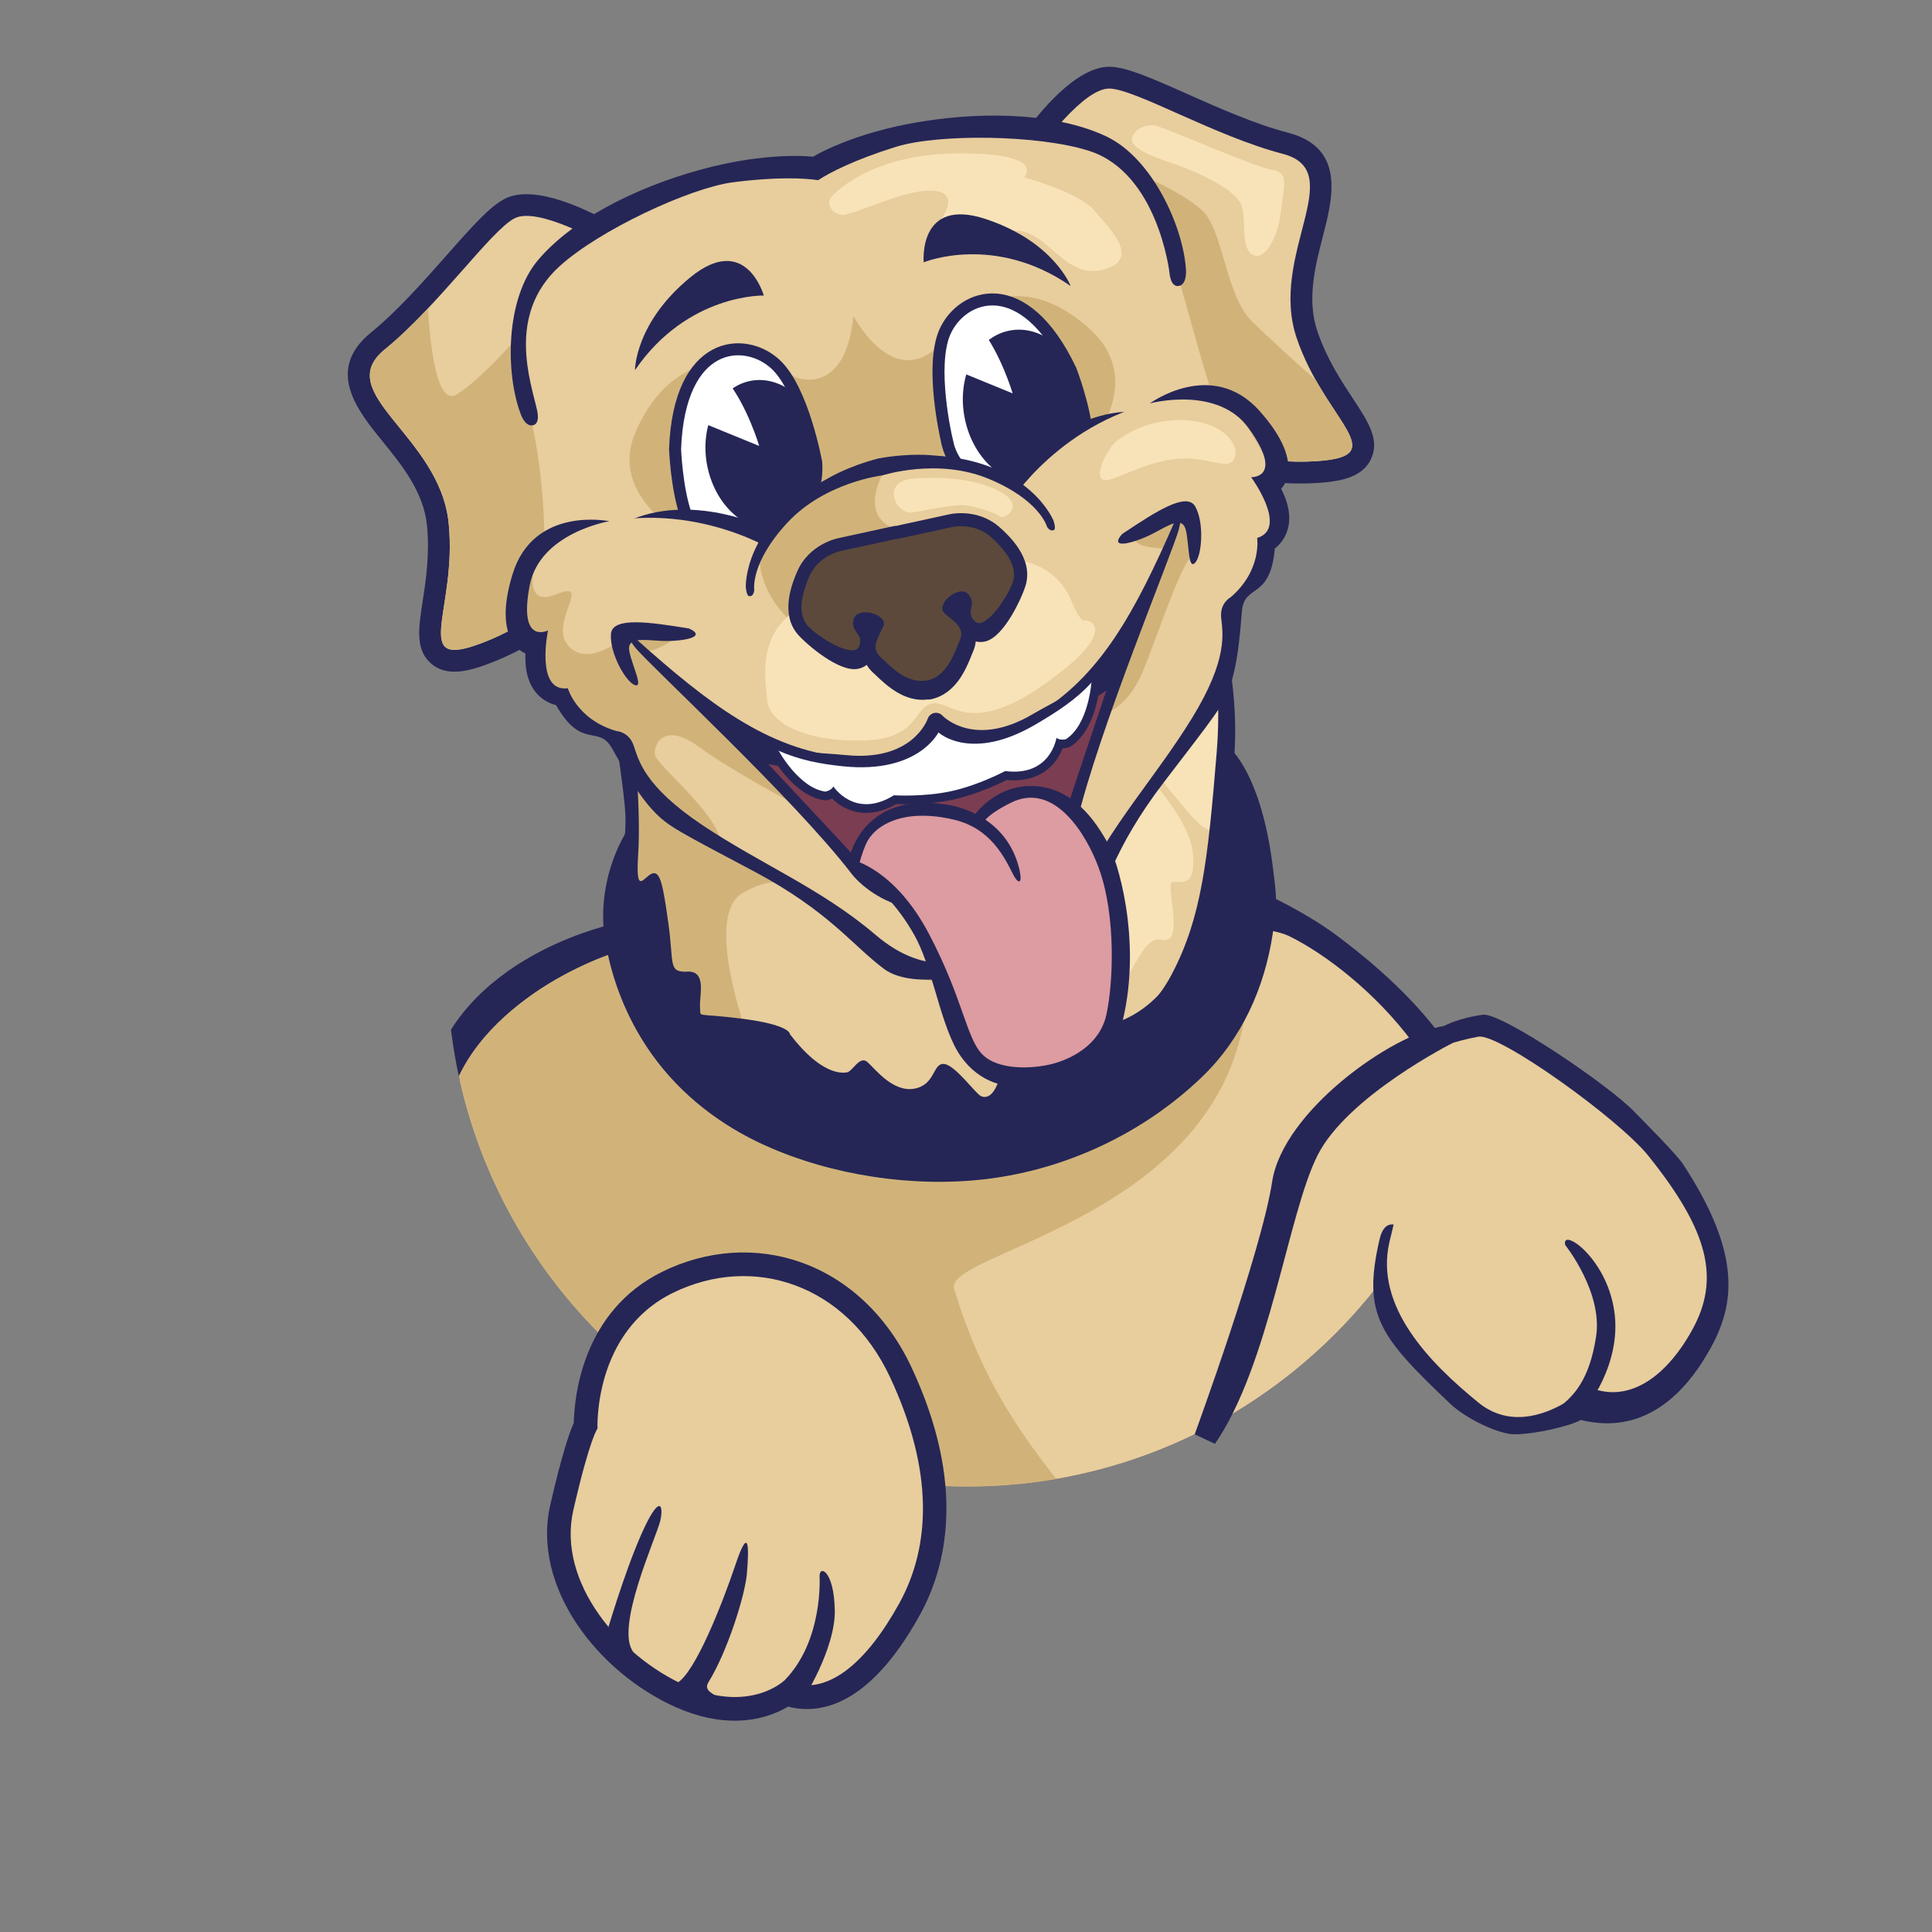 <?xml version="1.0" encoding="UTF-8"?> <svg xmlns="http://www.w3.org/2000/svg" xmlns:xlink="http://www.w3.org/1999/xlink" id="Layer_1" data-name="Layer 1" viewBox="0 0 600 600"><rect x="0" y="0" width="600" height="600" fill="#808080" stroke="none"/><defs><style> .cls-1 { fill: #e8cd9d; } .cls-2 { fill: #252656; } .cls-3 { fill: #fff; } .cls-4, .cls-5 { fill: none; } .cls-5 { stroke: #252656; stroke-miterlimit: 10; stroke-width: 3.73px; } .cls-6 { clip-path: url(#clippath-1); } .cls-7 { fill: #5c493b; } .cls-8 { fill: #7b3d52; } .cls-9 { fill: #f8e3b8; } .cls-10 { fill: #d1b37a; } .cls-11 { fill: #dd9ba2; } .cls-12 { clip-path: url(#clippath-2); } .cls-13 { clip-path: url(#clippath); } </style><clipPath id="clippath"><path class="cls-4" d="M300.45,138.49c-89.1,0-161.59,72.49-161.59,161.59s72.49,161.59,161.59,161.59,161.59-72.49,161.59-161.59-72.49-161.59-161.59-161.59Z"></path></clipPath><clipPath id="clippath-1"><path class="cls-4" d="M293.92,136.14s-5.21-22.38-.46-33.09c5.25-11.82,24.46-18.83,39.06,11.9,0,0,4.39,11.4,4.97,19.97.59,8.57-34.4,26.84-43.58,1.22Z"></path></clipPath><clipPath id="clippath-2"><path class="cls-4" d="M253.49,143.68s-4.06-22.62-12.67-30.58c-9.5-8.78-29.91-7.62-31.17,26.38,0,0,.48,12.21,3.33,20.31,2.85,8.1,42.21,11.05,40.51-16.11Z"></path></clipPath></defs><g class="cls-13"><path class="cls-2" d="M415.42,290.73c-11.84-8.88-27-15.19-27-15.19l-188.23,13.86-3.02-3.77-7.45,1.48c-1.65.5-51.03,11.49-57.39,53.48-2.94,19.43,13.44,51.97,39.58,78.51,24.69,25.08,53.75,43.06,75.83,46.92,6.69,1.17,12.82,2.35,18.75,3.49,16.89,3.25,30.87,5.95,45.32,5.95s28.63-2.57,46.73-9.68c45.98-18.08,89.37-60.59,100.61-95.38,11.97-37.04-31.9-70.79-43.74-79.67Z"></path><path class="cls-1" d="M191.07,296.26s-42.67,11.2-52.2,50.08c-9.57,39.02,65.12,107.62,109.27,115.34,44.15,7.72,66.6,16.45,108.43,0,41.83-16.45,83.22-51.81,94.61-87.05,11.39-35.23-27.74-72.61-50.81-83.9-23.07-11.3-209.3,5.53-209.3,5.53Z"></path><path class="cls-10" d="M337.36,470.59s-121.47-6.92-140.8-30.65c-19.33-23.73-52.96-42.16-58.06-79.97-5.1-37.81,35.97-58.67,51.91-63.95,15.94-5.28,89.1,9.19,89.1,9.19,0,0,109.47-26.38,107.79,2.97-4,69.92-94.61,80.43-91,92.11,8.5,27.52,19.62,45.18,41.06,70.29Z"></path></g><path class="cls-1" d="M381.31,238.11c-1.63-12.3-.63-55.34-17.39-76.92-16.76-21.59-81.32,27.98-81.32,27.98,0,0-75.63-30.08-85.87-4.74-10.24,25.34,1.46,61.45-.15,69.43-1.6,7.98-12.9,7.61,2.4,56.28,15.3,48.67,108,54.39,108,54.39,0,0,82.88-22.81,84.32-73.81,1.44-51-8.92-44.55-9.99-52.61Z"></path><path class="cls-2" d="M187.33,286.06c.14,4.4,1.02,8.83,2.09,13.08,2.59,10.28,7.1,20.09,13.31,28.69,8.91,12.34,21.21,21.76,35.05,27.97,20.66,9.27,45.82,13.04,68.24,10.4,24.8-2.92,48.87-14.12,67.17-31.64,12.42-11.9,19.52-27.7,22.08-44.66,1.47-9.76,1.21-11.22-.03-21-3.94-31.07-14.82-37.99-14.82-37.99,0,0,2.4,71.35-31.7,85.87-34.1,14.52,0,0,0,0,0,0-8.04,11.49-24.74,15.15-16.7,3.66,0,0,0,0l-12.67-.56s2.8,18.07-10.84,11.84l-6.83-9.52s-4.4,7.72-11.1,7.31c-6.7-.41-14.63-6.7-14.63-6.7l-7.92,2.23s-6.03-3.64-18.32-13.61c-12.29-9.97-21.09-.2-25.96-3.86-4.88-3.66,2.23-10.97-2.44-12.8-4.67-1.83-7.72-3.05-7.72-8.33s-2.64-21.53-2.64-21.53l-7.4.08v-19.7s-8.7,11.9-8.17,29.27Z"></path><path class="cls-9" d="M357.06,226.3s-1.26,10.22,5.98,18.78c7.23,8.56,13.44,18.08,16.99,9.27,3.55-8.81-.73-41.26-6.93-49.83,0,0-6.91,15.64-16.04,21.78Z"></path><path class="cls-9" d="M344.17,221.96s4.84,11.62,9.03,15.69c4.19,4.07,16.34,17.12,17.28,27.58.94,10.47-3.73,8.53-6.3,8.63s4.02,19.6-3.18,18.02c-7.2-1.58-8.95,13.91-17.7,18.75-8.75,4.84-10.79,18.04-16.79,13.97-6-4.08-9.41-9.29-13.8-8.68-4.39.61-11.6,12.99-17.41-20.07-5.82-33.06,5.96-26.44,5.96-26.44,0,0,16.81-2.25,22.98-17.3,6.18-15.05,19.93-30.15,19.93-30.15Z"></path><path class="cls-10" d="M284.78,271.7l8.92,33.85s-21.17-2.92-33.28-17.52c-12.11-14.6-18.16-17.2-29.68-10.78-11.52,6.42-.47,38.28.27,41.39.74,3.1-15.26,3.26-16.07-2.57-.81-5.83.14-8.74.14-8.74l-7.8-1.57-5.76-31.48-6.16,3.23s2.57-18.52.23-36.05c-2.34-17.52-2.89-24.43-2.89-24.43l34.51,22.15,33.08,29.29s14.02,6.1,24.49,3.22Z"></path><path class="cls-2" d="M187.58,206.4s6.7,39.17,6.69,48.08c-.01,8.91-2.82,28.8,2.11,26.17,4.93-2.63,4.6-2.99,5.84,5.95,1.24,8.94.35,28.56,8.56,23.52,0,0,2.55-2.94,1.6,4.18-.95,7.11,1.08,7.8,10.64,8.21,9.56.42,18.35,2.3,25.6,11.18,7.24,8.88,14.41,8.66,17.05,5.39,2.63-3.27,2.72,1.56,7.44,3.42,4.72,1.86,14.68,1.81,18.45-2.57,3.77-4.37,7.23,8.69,14.27,8.49,7.04-.2,11.23-9.12,11.52-12.65.28-3.53,5.16.83,8.47.96,3.31.12,4.71-2.01,14.02-7.77,9.31-5.75,23.62-12.98,28.61-20.26,5-7.29,12.77-28.05,13.15-50.45.38-22.39,7.1-32.63-6.46-82.71l-3.83,8.68s9.25,16.36,6.52,49.7c-2.73,33.34-4.69,51.09-13.92,68.63-9.23,17.54-19.41,14.14-25.13,18.81-5.72,4.67-10.6,8.65-13.21,8.04s-7.22-8.69-9.88-8.32c-2.66.37-2.42,1.03-4.38,10.3-1.96,9.28-4.83,9.78-6.59,9.06-1.75-.73-8.05-9.74-11.58-10.02-3.53-.28-2.58,6.51-9.21,7.68-6.63,1.17-12.09-6.07-14.53-8.26-2.44-2.18-4.61,2.97-6.43,3.22s-8.17.55-17.66-11.89c0,0,.37-2.83-14.62-4.77-14.99-1.95-13.01-.11-13.29-3.56-.29-3.45,2.23-11.36-3.87-11.09-6.1.26-4.2-2.32-5.92-14.69-1.72-12.36-2.56-16.71-5.12-15.77-2.56.94-5.17,7.31-4.3-5.99.86-13.3-.91-35.85-3.24-48.21l-7.37-10.66Z"></path><path class="cls-1" d="M185.56,443.67s-1.41-29.98,23.42-42.16c24.83-12.18,53.87-2.81,67.45,26.23,13.58,29.04,12.65,52.46,2.81,70.26-9.84,17.8-22.48,29.86-35.6,23.83,0,0-10.77,10.57-30.92,1.57-20.14-9-39.82-31.96-34.66-54.44s7.49-25.29,7.49-25.29Z"></path><path class="cls-2" d="M522.78,361.68c-2.28-3.48-12.37-13.43-15.07-16.27-7.82-8.26-41.54-31.11-47.24-30.28-20.48,2.98-21.47,14.17-22.09,14.63l2.22,6.96h0c-4.66,7.99,2.39,24.76,1.97,48.31-1.35,3.31-11.36-12.23-14.17,0-5.35,23.35,0,29.99,21.87,50.82,5.05,4.81,15.24,9.58,20,9.58,6.67,0,17.48-2.62,20.67-4.44,8.93,2.19,26.18,3.24,40.29-22.3,7.43-13.45,9.85-29.04-8.46-57.01Z"></path><path class="cls-2" d="M248.71,392.01c-13.9-4.9-29.16-3.86-42.97,2.91-25.01,12.27-27.39,39.15-27.54,46.97-1.46,3.24-3.79,10.12-7.3,25.44-5.91,25.8,15.1,52.18,38.82,62.78,7.04,3.15,13.21,4.28,18.45,4.27,7.54,0,13.15-2.34,16.59-4.37,9.71,2.51,25.14.07,40.9-28.45,8.25-14.93,14.5-40.4-2.59-76.93-7.41-15.84-19.62-27.43-34.37-32.62Z"></path><path class="cls-1" d="M511.94,358.98c-9.33-11.6-46.46-38.18-52.8-37.03-14.57,2.64-22.9,8.82-22.9,8.82-4.74,8.12-1.4,21.92,1.9,31.41,0,.74.01,1.15.01,1.15,0,0-2.08,2.5-6.67,22.5-4.58,20,12.54,37.47,27.74,49.82,15.24,12.37,33.85-5.07,33.85-5.07,11.67,5.36,23.71-1.73,32.46-17.57,8.75-15.83,5.14-30.69-13.6-54.03Z"></path><path class="cls-1" d="M185.56,443.67s-1.41-29.98,23.42-42.16c24.83-12.18,53.87-2.81,67.45,26.23,13.58,29.04,12.65,52.46,2.81,70.26-9.84,17.8-22.48,29.86-35.6,23.83,0,0-10.77,10.57-30.92,1.57-20.14-9-39.82-31.96-34.66-54.44s7.49-25.29,7.49-25.29Z"></path><path class="cls-2" d="M254.52,489.39s1.3,20.06-10.87,32.45l5.46,6.44s10.42-16.11,10.14-28.33c-.28-12.22-4.73-13.88-4.72-10.56Z"></path><path class="cls-2" d="M210.18,522.72c5.62-3.02,14.06-24.42,18.23-36.79,4.17-12.37,4.28-5.71,3.53,2.9-.58,6.63-5.99,23.98-11.87,33.51-1.75,2.84,1.26,3.51,6.05,6.63,0,0-21.56-3.23-15.94-6.25Z"></path><path class="cls-2" d="M188.13,508.08s5.56-19.25,11.11-31.75c5.56-12.5,6.94-9.08,5.83-4.12-1.11,4.96-14.37,33.64-8.3,40.95l-8.65-5.08Z"></path><path class="cls-2" d="M486.11,386.68s11.67,14.58,9.58,28.33c-2.08,13.75-7.15,18.55-11.18,21.78l7.64.93s11.67-13.75,9.17-30.62c-2.5-16.87-16.67-26.04-15.21-20.42Z"></path><g><path class="cls-2" d="M409.11,102.83c-3.34-9.85-.64-20.3,1.75-29.53,2.99-11.57,7.1-27.42-10.81-32.07-10.25-2.67-21.59-7.71-31.58-12.15-11.68-5.2-18.54-8.14-23.55-8.34-10.69-.4-22.73,14.86-27.4,21.45-1.39,1.95-1.64,4.49-.66,6.68,1.03,2.31,25.35,56.67,35.36,73.52,11.72,19.72,31.48,29.26,57.15,27.58,2.33-.15,4.64-.39,6.79-.86,4.15-.91,7.69-2.67,9.52-6.35,3-6.04-.74-11.72-5.48-18.92-3.64-5.53-8.17-12.4-11.09-21.01Z"></path><path class="cls-2" d="M156.8,61.73c-4.47,2.26-9.48,7.79-17.94,17.37-7.24,8.2-15.45,17.5-23.67,24.19-14.34,11.68-4.02,24.39,3.52,33.66,6.01,7.39,12.82,15.78,13.88,26.12.92,9.04-.33,17.18-1.34,23.72-1.31,8.52-2.35,15.25,2.89,19.49,3.2,2.58,7.15,2.72,11.3,1.81,2.15-.47,4.35-1.22,6.53-2.05,24.03-9.16,38.04-26.05,40.49-48.86,2.1-19.49,1.59-79.04,1.57-81.57-.02-2.4-1.31-4.6-3.38-5.8-6.99-4.04-24.28-12.92-33.84-8.1Z"></path></g><g><path class="cls-1" d="M323.04,46.1s13.44-18.91,21.63-18.6c8.19.31,32.85,14.85,53.68,20.27,20.83,5.42-4.43,31.36,4.35,57.23,8.78,25.86,30.26,36.65,6.23,38.21-24.03,1.57-40.96-7.58-50.89-24.29-9.93-16.7-35-72.82-35-72.82Z"></path><path class="cls-1" d="M187.26,75.69s-20.09-11.61-27.41-7.92c-7.32,3.69-23.69,27.17-40.38,40.77-16.69,13.6,17.08,26.68,19.86,53.85,2.78,27.17-12.27,45.91,10.23,37.34,22.5-8.57,34.09-23.94,36.17-43.26,2.08-19.32,1.53-80.78,1.53-80.78Z"></path></g><path class="cls-1" d="M376.16,123.86c-5.26-39.4-18.27-81.93-49.91-83.6-54.22-2.85-70.24,11.2-72.62,13.67-3.19-1.26-23.61-7.37-71.73,17.78-28.07,14.68-22.21,58.77-10.6,96.78-1.87,8.08-3.19,20.17.17,34.05,6.12,25.24,20.46,25.83,20.46,25.83,0,0,6.86,20.14,30.52,32.29,23.66,12.15,43.84,28.15,51.79,36.3,7.38,7.56,29.38,1.84,32.55.97,3.24-.52,25.63-4.48,29.2-14.42,3.84-10.73,15.53-33.67,31.99-54.56,16.46-20.89,14.32-42.06,14.32-42.06,0,0,12.8-6.5,7.86-32-2.72-14.02-8.95-24.46-14.01-31.03Z"></path><path class="cls-9" d="M258.37,60.98s11.03-13.15,39.02-13.35c28-.2,20.67,7.42,20.67,7.42,0,0,17.1,4.75,21.7,10.21,4.6,5.46,15.26,15.54,2.52,18.58-12.74,3.04-17.72-15.01-29.75-11.86-12.03,3.14-25.92,4.37-20.35-3.79,5.57-8.16.22-9.82-7.13-8.65-7.35,1.17-19.11,6.61-22.74,7.14-3.63.53-6.2-3.56-3.94-5.69Z"></path><path class="cls-10" d="M247.31,117.23s-34.54-19.13-50.03,17.19c-7.76,18.18,12.3,30.06,12.3,30.06l112.08-8.78s42.69-31.52,15.8-54.42c-24.74-21.07-41.09.14-41.09.14-16.46,25.28-31.33-3.3-31.33-3.3-2.55,25.32-17.73,19.13-17.73,19.13Z"></path><path class="cls-3" d="M293.92,136.14s-5.21-22.38-.46-33.09c5.25-11.82,24.46-18.83,39.06,11.9,0,0,4.39,11.4,4.97,19.97.59,8.57-38.15,31.55-43.58,1.22Z"></path><g class="cls-6"><ellipse class="cls-2" cx="318.22" cy="126.26" rx="18.97" ry="24.05" transform="translate(-18.94 66.85) rotate(-11.65)"></ellipse></g><path class="cls-5" d="M293.92,136.14s-5.21-22.38-.46-33.09c5.25-11.82,24.46-18.83,39.06,11.9,0,0,4.39,11.4,4.97,19.97.59,8.57-38.68,27.83-43.58,1.22Z"></path><g><path class="cls-3" d="M253.49,143.68s-4.06-22.62-12.67-30.58c-9.5-8.78-29.91-7.62-31.17,26.38,0,0,.48,12.21,3.33,20.31,2.85,8.1,42.21,11.05,40.51-16.11Z"></path><path class="cls-5" d="M253.49,143.68s-4.06-22.62-12.67-30.58c-9.5-8.78-29.91-7.62-31.17,26.38,0,0,.48,12.21,3.33,20.31,2.85,8.1,42.21,11.05,40.51-16.11Z"></path><g class="cls-12"><ellipse class="cls-2" cx="237.64" cy="141.23" rx="18.33" ry="23.39" transform="translate(-23.62 50.89) rotate(-11.65)"></ellipse></g></g><path class="cls-2" d="M312.67,149.14s14.96-19.71,36.54-21.26l-30.22,25.32-6.32-4.05Z"></path><g><path class="cls-10" d="M408.64,118.07c-5.47-4.87-14.61-13.09-19.97-18.4-8.02-7.95-8.77-28.23-15.34-34.33s-20.46-11.59-20.46-11.59c16.12,27.65,20.05,73.4,33.12,87.18,6.76,2.01,14.39,2.84,22.95,2.28,19.49-1.27,9.04-8.61-.29-25.14Z"></path><path class="cls-10" d="M168.98,170.59s.84-16.94-3.7-38.97c-4.54-22.03-2.81-28.89-2.81-28.89,0,0-12.56,14.9-20.78,19.84-6.15,3.69-8.18-16.41-8.81-26.76-4.33,4.58-8.86,9.02-13.41,12.73-16.69,13.6,17.08,26.68,19.86,53.85,2.78,27.17-12.27,45.91,10.23,37.34,4.25-1.62,8.11-3.48,11.6-5.57-1.8-11.65,7.82-23.57,7.82-23.57Z"></path></g><path class="cls-2" d="M238.63,164.26s-22.1-11.13-42.16-3.04l38.27,9.46,3.89-6.42Z"></path><g><path class="cls-1" d="M314.68,154.58s19.05-28.92,55.47-31.35c0,0,11.12-4.68,22.49,18.44,0,0,11.05,30.86-12.2,47.72-23.25,16.86-65.76-34.81-65.76-34.81Z"></path><path class="cls-1" d="M240,170.85s-29.36-18.37-63.49-5.43c0,0-12.06.37-12.78,26.12,0,0,2.79,32.66,30.95,38.31,28.16,5.66,45.32-59.01,45.32-59.01Z"></path></g><path class="cls-10" d="M166.63,173.21s-5.27,16.03,6.13,11.36c11.39-4.67-1.97,8.38,3.38,15.5,5.35,7.12,15.24-.43,15.24-.43l3.92-2.39,15.54-.12s-5.43,5.24-11.69,5.32l35.35,33.93,13.32,13.89s-20.1-10.51-30.87-18.38c-10.77-7.87-14.05-.64-13.56,2.52.49,3.16,19.2,17.94,20.34,26.92,0,0-22.62-6.28-32.67-30.95l-13.02-8.81-10.66-11.28-6.21-16.11s-4.72-16.1,5.47-20.96Z"></path><path class="cls-10" d="M353.56,165.46s-5.56,4.57,8.96,4.91l-19.6,51.42s7.34-2.05,11.97-13.19c4.63-11.14,12.2-34.69,15.56-36.01,0,0-.39-13.93-4.29-13.37-3.9.56-12.6,6.25-12.6,6.25Z"></path><path class="cls-1" d="M323.16,157.45s-14.21-20.1-49.67-12.37c-35.46,7.73-40.02,31.91-40.02,31.91-.29,31.12,54.77,35.78,54.77,35.78,0,0,48.13-27.15,34.92-55.32Z"></path><path class="cls-10" d="M275.47,144.68s-10.91,16.56,4.45,20.1l-23.87,35.81s-21.33-10.46-20.22-29.85c0,0,9-17.13,39.65-26.06Z"></path><path class="cls-9" d="M289.49,218.49c-5.99,1.3-4.02,10.97-21.28,11.48-17.26.51-29.38-5.13-29.98-12.6-.6-7.47-3.89-23.78,15.22-31.09,19.11-7.31,58.04-12.65,58.04-12.65,0,0,14.92-1.15,21.04,12.45,0,0,2.59,7.03,4.35,6.65,1.75-.38,9.11,2.74-6.84,15.5-28.4,22.72-34.56,8.95-40.55,10.26Z"></path><path class="cls-2" d="M310.63,163.92c-6.92-6.31-15.63-4.24-15.9-4.18l-16.32,3.56c-.29,0-.58.03-.88.09l-17.17,3.74c-.37.09-9.15,1.83-12.82,10.44-1.36,3.19-5.49,12.89.26,19.49,2.63,3.01,12.62,11.66,18.48,10.68,1.11-.18,2.09-.62,2.9-1.27.43.8,1.04,1.59,1.88,2.35.3.28.63.59.99.93,3.11,2.97,8.77,8.37,15.98,7.49.37.03.75,0,1.14-.08,7.78-1.69,10.91-9.55,12.6-13.77.18-.46.35-.88.51-1.26.44-1.04.67-2.01.73-2.92,1,.25,2.08.24,3.16-.05,5.74-1.55,11.22-13.56,12.36-17.4,2.49-8.39-5.31-15.49-7.87-17.83Z"></path><path class="cls-2" d="M364.72,162.15c-12.07,27.59-22.94,48.04-43.15,59.91-20.21,11.87-30.61,3.13-30.61,3.13,0,0-5.82,12.27-29.14,9.89-23.32-2.39-41.72-16.46-64.17-36.53,0,0-4.53-2.75-.45,2.46,4.08,5.2,49.09,46.69,67.2,70.26,0,0,12.24,16.99,38.78,10.02,27.04-4.71,31.1-25.25,31.1-25.25,6.66-28.97,30.32-85.42,31.87-91.85,1.55-6.43-1.43-2.05-1.43-2.05Z"></path><g><path class="cls-2" d="M348.42,165.9s.19-.14.54-.37c9.71-6.46,19.61-12.96,22.24-8.21,2.92,5.26,2,15.48-.11,17.52-2.11,2.03-1.75-5.32-2.77-10.01-1.02-4.69-5.12-1.83-10.23.85-5.11,2.69-14.11,5.39-9.66.22Z"></path><path class="cls-2" d="M214.02,195.19s-.23-.04-.64-.11c-11.52-1.84-23.22-3.62-23.64,1.79-.46,6,4.63,14.91,7.39,15.88,2.77.97-.62-5.56-1.64-10.25-1.02-4.69,3.89-3.8,9.66-3.48,5.77.32,15.07-.97,8.87-3.82Z"></path></g><path class="cls-7" d="M307.9,166.92c-5.39-4.92-12.3-3.22-12.3-3.22l-17.18,3.74-.02-.09-17.28,3.76s-6.98,1.33-9.84,8.04c-2.86,6.72-3.3,11.92-.42,15.22,2.88,3.3,14.27,10.45,15.93,6.36s-2.9-4.28-1.65-8.48c1.25-4.2,10.9-1.39,9.15,2.33-1.74,3.72-3.84,6.73-.89,9.43,2.93,2.69,8.15,8.56,14.47,7.26l.02.1c6.37-1.39,8.67-8.97,10.23-12.65,1.56-3.68-1.6-5.55-4.74-8.21-3.13-2.66,4.47-9.23,7.36-5.93,2.88,3.3-1.19,5.37,2.03,8.4,3.22,3.03,10.59-8.2,11.84-12.41,1.25-4.2-1.32-8.75-6.71-13.67Z"></path><path class="cls-8" d="M292.25,231.16h0s0,0,0,0h0s0,0,0,0c0,0-12.97,13.28-53.62,6.17,0,0,23.72,25.28,27.69,29.66,3.97,4.38,27.08,7.02,34.79,4.81,7.93-1.2,27.85-13.22,29.63-18.85,1.79-5.63,12.84-38.49,12.84-38.49-34.01,23.38-51.32,16.71-51.33,16.7Z"></path><g><path class="cls-2" d="M256.34,245.84s1.8-.3,2.48-1.6c0,0,6.67,10.29,18.79,2.74,0,0,9.18.6,17.81-1.28,8.64-1.88,16.73-6.24,16.73-6.24,14.16,1.82,15.94-10.31,15.94-10.31,1.16.9,2.92.42,2.92.42,6.97-4.41,7.91-17.41,7.91-17.41.05-.47.43,1.06.31.48-4.86,5.43-10.81,7.79-17.21,11.55-20.21,11.87-31.31-.1-31.31-.1,0,0-5.11,15.51-28.43,13.12-7.38-.76-13.77-.43-20.45-3.34.13.58-.16-.97.08-.56,0,0,6.26,11.44,14.43,12.54Z"></path><path class="cls-2" d="M271.27,252.29c-5.7.85-10.15-1.62-12.85-4.29-.76.34-1.42.47-1.65.51-.28.04-.54.05-.8.01-7.38-1-13.13-8.67-15.4-12.19-.69-.4-1.22-1.09-1.4-1.9-.05-.24-.07-.49-.06-.73-.07-1.96.94-2.73,1.83-3.04,1.21-.41,2.61.14,3.27,1.24,0,0,0,0,0,0,4.19,1.56,8.34,1.84,13.08,2.17,1.7.12,3.44.24,5.24.42,20.7,2.12,25.4-10.75,25.59-11.29.31-.9,1.07-1.58,2-1.77.93-.2,1.9.1,2.55.8.39.41,10,10.15,27.96-.39,1.56-.92,3.09-1.75,4.59-2.57,4.17-2.27,7.83-4.26,10.99-7.42.14-1.27,1.17-2.35,2.46-2.49.96-.09,2.21.2,2.95,2.04.1.2.18.42.23.65.18.81-.02,1.65-.48,2.3-.59,4.06-2.6,13.5-8.93,17.5-.23.14-.48.25-.73.32-.23.06-.88.22-1.72.23-1.85,4.9-6.89,10.83-17.35,9.83-2.28,1.15-9.23,4.48-16.67,6.11-7.44,1.63-15.15,1.49-17.7,1.38-2.5,1.45-4.85,2.25-7.02,2.57ZM258.43,241.52c.09-.01.19-.02.29-.03.96-.05,1.85.46,2.37,1.27.54.8,5.61,7.82,15.08,1.91.48-.3,1.04-.44,1.61-.4.09,0,8.93.54,17.06-1.23,8.17-1.78,15.95-5.94,16.03-5.98.5-.27,1.07-.37,1.63-.3,11.07,1.43,12.77-7.06,12.92-8.03.15-.94.79-1.75,1.68-2.1.88-.35,1.9-.22,2.66.37,0,0,.11,0,.23-.02,2.02-1.48,3.44-4.08,4.42-6.77-2.11,1.38-4.32,2.58-6.58,3.81-1.45.79-2.93,1.59-4.44,2.48-15.83,9.3-26.87,4.87-31.79,1.68-3.14,4.95-11.34,13.57-29.6,11.7-1.74-.18-3.42-.29-5.07-.41-2.57-.18-5.06-.35-7.56-.73,2,2.04,4.37,3.8,6.82,4.31.12-.05.23-.11.28-.16.4-.77,1.12-1.26,1.96-1.39Z"></path></g><path class="cls-3" d="M256.34,245.84s1.8-.3,2.48-1.6c0,0,6.67,10.29,18.79,2.74,0,0,9.18.6,17.81-1.28,8.64-1.88,16.73-6.24,16.73-6.24,14.16,1.82,15.94-10.31,15.94-10.31,1.16.9,2.92.42,2.92.42,6.97-4.41,7.91-17.41,7.91-17.41.05-.47.27.3.14-.29-4.86,5.43-11.03,9.34-17.43,13.1-20.21,11.87-30.19,2.48-30.19,2.48,0,0-6.24,12.92-29.55,10.54-7.38-.76-13.55-1.97-20.23-4.89.13.58,0-.2.25.2,0,0,6.26,11.44,14.43,12.54Z"></path><path class="cls-2" d="M391.23,127.68c-14.84-16.62-34.13-2.4-34.13-2.4,0,0,21.11-5.76,30.8,7.84,11.04,15.5.65,15.07.65,15.07,0,0,11.68,15.89,1.87,18.88,0,0,1.55,9.98-8.21,18.4,0,0-3.42,1.73-2.97,6.35s2.35,12.67-9.1,31.27c-11.45,18.6-25.35,33.24-34.72,53.36-9.37,20.12-23.94,18.78-28.95,19.87-5,1.09-17.7,8.38-34.59-6.02-16.9-14.4-35.62-21.93-53.78-34.08-18.15-12.15-19.78-20.26-21.29-24.65-1.51-4.39-5.35-4.53-5.35-4.53-12.38-3.59-15.12-13.31-15.12-13.31-10.17,1.37-6.16-17.94-6.16-17.94,0,0-9.27,4.72-5.68-13.97,3.15-16.4,24.74-19.95,24.74-19.95,0,0-23.46-4.9-30.04,16.38-6.58,21.29,3.99,24.65,3.99,24.65-.69,14.46,9.49,16.05,9.49,16.05,7.99,14.12,13.15,5.91,17.38,13.45,4.22,7.55,8.28,14.57,12.89,19.46,4.6,4.89,7.87,6.34,31.21,18.75,23.34,12.41,30.59,23.01,40.41,30.31,9.82,7.3,32.95.29,32.95.29,0,0,23.95-3.25,29.84-13.97,5.89-10.72,8.07-23.38,24.14-44.37,16.06-20.99,18.43-23.67,20.58-30.03,2.15-6.36,2.92-14.44,3.62-23.06.7-8.62,8.81-3.29,10.21-19.46,0,0,8.6-5.68,1.95-18.54,0,0,8.22-7.45-6.62-24.07Z"></path><path class="cls-11" d="M303.57,255.14s-27.86-12.4-37.48,10.79c0,0-.77,1.78-.62,3.43,0,0,12.23,2.95,23.93,27.79,11.7,24.83,9.4,39.02,34.57,34.79,23.89-4.02,23.9-26.21,21.57-42.32-2.33-16.11-3.99-36.3-20.88-41.68-11.97-3.81-21.09,7.22-21.09,7.22Z"></path><path class="cls-2" d="M263.35,268.21s3-22.49,30.25-18.39c0,0,18.7,1.86,23,20.25,0,0,.5,2.15.31,3.11-.19.97-1.07.76-2.34-1.74-2.55-5.01-6.82-14.14-18.22-16.86-16.1-3.85-25,1.93-27.43,7.58-2.43,5.65-2.8,10.12-2.8,10.12l-2.76-4.08Z"></path><path class="cls-2" d="M302.09,253.92s6.82-10.85,19.92-9.74c13.1,1.11,19.72,13.85,21.74,17.13,3.25,5.29,10.92,30.36,4.96,55.47-4.52,19.04-25.82,19.99-32.29,20.52-6.46.52-15.15-2.81-20.05-12.65-4.9-9.84-7.08-24.69-12.36-34.16-5.28-9.47-12.45-16.55-16.5-17.53l-2.68-3.73.14-2.1s12.97,2.77,23.57,22.97c10.59,20.2,11.53,32.18,16.48,37.29,4.95,5.11,15.63,4.55,21.6,3.06s14.8-5.88,16.92-15.09c2.12-9.21,3.21-30.51-2.24-45.62-3.72-10.3-13.75-27.23-27.35-20.45-8.07,4.02-8.72,6.42-8.72,6.42l-3.14-1.77Z"></path><path class="cls-2" d="M327.12,161.58s-7.38-18.37-37-20.12c0,0-7.16-.91-17.21.89-9.89,2.54-16.02,6.35-16.02,6.35-26.22,13.91-25.28,33.69-25.28,33.69.34,2.77.81,2.83,1.48,2.73,1.02-.15,1.15-1.86,1.15-1.86,0,0-1.36-8.44,10.35-21,11.71-12.57,29.48-14.63,29.48-14.63,0,0,17.02-5.52,32.89,1.04,15.88,6.55,18.15,14.79,18.15,14.79,0,0,.69,1.52,1.95,1.23.56-.13.87-.64.08-3.12Z"></path><path class="cls-2" d="M343.55,42.35c-14.24-6.72-35.68-8.09-57.41-4.59-21.75,3.51-33.64,10.91-33.65,10.92-.01,0-13.91-1.79-35.14,4.07-21.21,5.85-40.14,16.02-50.29,28.06-10.15,12.04-10.1,35.22-5.36,47.75,0,0,1.15,3.56,3.35,3.56,1.57,0,2.47-1.47,1.76-4.67-1.96-8.82-9.61-29.67,6.95-44.75,12.35-11.24,40.49-24.35,53.87-26.09,13.38-1.74,22.25-1.31,26.45-.65h0c3.55-2.35,11.44-6.42,24.33-10.41,12.89-3.99,43.93-3.78,59.84,1.31,21.34,6.82,24.94,37.8,24.94,37.8,0,0,.26,4.64,2.93,4.14s2.18-5.25,2.18-5.25c-.91-13.36-10.5-34.47-24.74-41.19Z"></path><path class="cls-9" d="M358.56,38.89s-3.98-.44-6.22,2.4c-2.24,2.85-.39,5.33,10.93,9.15,11.32,3.82,20.85,9.08,22.33,13.48,1.48,4.39-.33,12.91,3.3,15.14s7.88-4.73,8.89-13.34,2.6-12.1-2.83-13.01-30.01-11.81-36.38-13.82Z"></path><path class="cls-9" d="M342.42,143.6c1.07-2.64,2.9-5.43,4.08-6.39,4.71-3.81,11.04-6.16,17.05-6.63,14.93-1.16,21.4,6.9,19.99,11.25-1.41,4.35-5.59,1.07-14.18.59-8.59-.49-17.13,3.73-23.66,6.2-4.77,1.81-4.72-1.47-3.28-5.02Z"></path><path class="cls-9" d="M282.23,148.81s14.82-2.01,26.29,2.85c11.47,4.86,3.1,10.08,1.9,8.71-.63-.71-4.97-2.49-10.03-3.36-4.65-.81-16.89,2.62-18.36,2.18-4.79-1.41-7.1-8.99.21-10.38Z"></path><path class="cls-2" d="M371.02,445.44s20.72-56.59,24.05-78.42c3.33-21.83,37.11-45.9,53.32-48.37l2.82,5.22s-32.83,16.51-42.08,35.01c-9.25,18.5-14.8,64.74-31.81,89.52l-6.3-2.96Z"></path><path class="cls-2" d="M286.85,81.47s21.89-9.08,45.65,7.35c0,0-5.22-13.78-26.36-20.79-21.14-7.01-19.28,13.43-19.28,13.43Z"></path><path class="cls-2" d="M237.21,91.78s-23.69-.66-40.01,23.17c0,0-.05-14.73,17.2-28.83,17.24-14.1,22.81,5.66,22.81,5.66Z"></path><path class="cls-3" d="M218.2,131.31l17.58,7.19s-3.67-12.42-10.05-20.33l-7.53,13.14Z"></path><path class="cls-3" d="M296.91,114.98l17.58,7.19s-3.67-12.42-10.05-20.33l-7.53,13.14Z"></path></svg> 